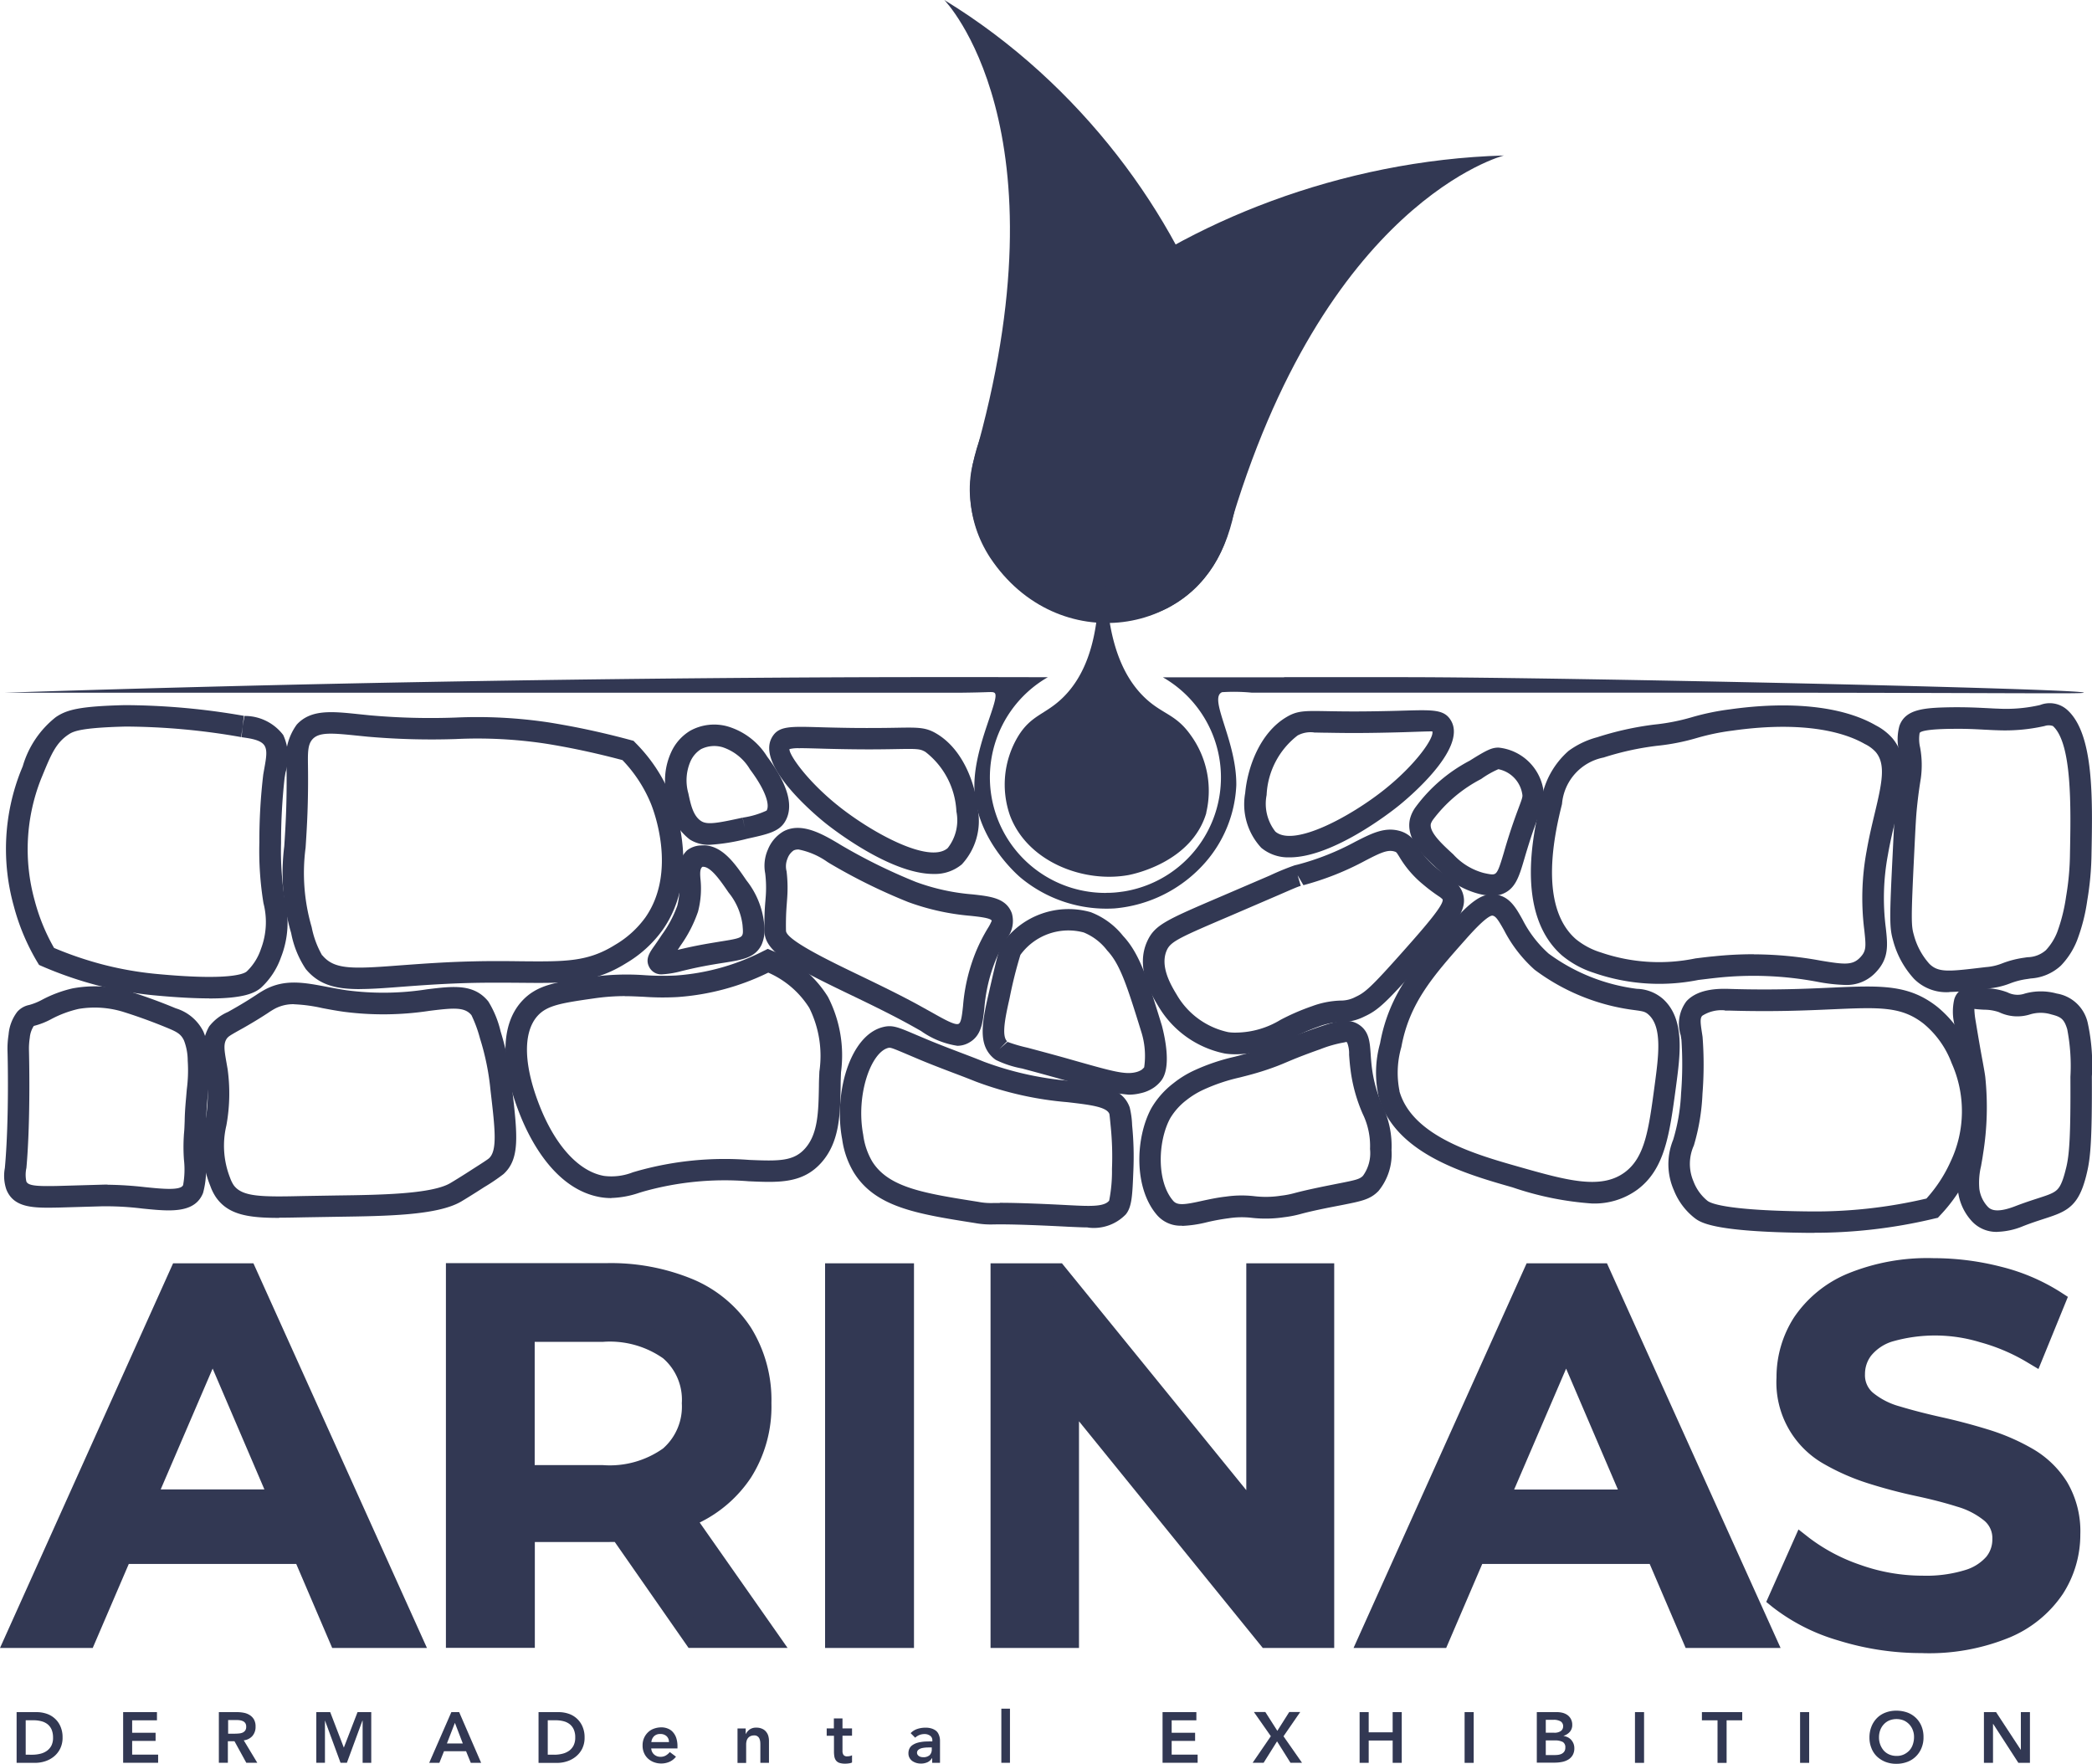 <svg id="arinas_dark" data-name="arinas dark" xmlns="http://www.w3.org/2000/svg" width="148.465" height="125.171" viewBox="0 0 148.465 125.171">
  <g id="Group_42" data-name="Group 42">
    <g id="Group_39" data-name="Group 39" transform="translate(0 48.052)">
      <g id="Group_37" data-name="Group 37" transform="translate(0 41.233)">
        <g id="Group_35" data-name="Group 35">
          <g id="Group_29" data-name="Group 29" transform="translate(0 0.367)">
            <path id="Path_275" data-name="Path 275" d="M1.83,166.044,13.425,140.27h4.711L29.77,166.044H24.723l-9.945-23.235h1.914L6.715,166.044Zm5.337-5.962,1.328-3.758H22.377l1.289,3.758Z" transform="translate(-0.651 -139.516)" fill="#323853"/>
            <path id="Path_276" data-name="Path 276" d="M30.3,166.4H23.576l-2.552-5.962H9.139L6.58,166.4H0l12.284-27.3h5.7L30.3,166.4Zm-5.723-1.527H27.94L17,140.621H13.271L2.359,164.868H5.575l1.908-4.441H5.44L7.3,155.148H9.745l4.518-10.518-1.283-3h4.228l-1.283,3,4.5,10.518h1.843l1.811,5.279h-1.4l1.9,4.441ZM9.79,158.906H20.373l-.954-2.23H10.757l-.96,2.23Zm-2.2,0h.541l.96-2.23H8.385l-.786,2.23Zm13.483-2.23.516,1.205-.412-1.205Zm-9.668-1.527h7.36l-3.674-8.578-3.687,8.578Z" transform="translate(0 -139.1)" fill="#323853"/>
          </g>
          <g id="Group_30" data-name="Group 30" transform="translate(31.646 0.361)">
            <path id="Path_277" data-name="Path 277" d="M50.27,166.044V140.27h10.6a14.339,14.339,0,0,1,5.872,1.089,8.441,8.441,0,0,1,3.777,3.145,8.924,8.924,0,0,1,1.321,4.937,8.239,8.239,0,0,1-5.1,7.992,14.228,14.228,0,0,1-5.872,1.1H52.958l2.1-2.133v9.648H50.27Zm4.789-9.133-2.1-2.32h7.7a7.233,7.233,0,0,0,4.769-1.36,5.277,5.277,0,0,0,0-7.567,7.271,7.271,0,0,0-4.769-1.341h-7.7l2.1-2.359v14.946Zm12.078,9.133-6.516-9.352h5.117l6.555,9.352Z" transform="translate(-49.516 -139.509)" fill="#323853"/>
            <path id="Path_278" data-name="Path 278" d="M73.34,166.392H66.321l-5.24-7.521c-.206,0-.412.006-.619.006H55.41v7.509H49.1v-27.3H60.469a15.178,15.178,0,0,1,6.181,1.154,9.159,9.159,0,0,1,4.106,3.435,9.722,9.722,0,0,1,1.444,5.349,9.424,9.424,0,0,1-1.45,5.279,9.251,9.251,0,0,1-3.641,3.19l6.239,8.9Zm-6.226-1.527h3.293L65.664,158.1a14.406,14.406,0,0,1-2.817.638l4.273,6.129Zm-16.5,0h3.261v-5.988H50.724l2.623-2.675-2.526-2.791h3.055v-8.746H50.84l3.609-4.048H50.621v24.247Zm4.789-7.509h4.615l-1.283-1.843h6.98l.5.709a7.786,7.786,0,0,0,3.248-2.759,7.952,7.952,0,0,0,1.2-4.441,8.3,8.3,0,0,0-1.205-4.524,7.691,7.691,0,0,0-3.442-2.862,13.762,13.762,0,0,0-5.562-1.018H55.4v2.526h4.834a8.044,8.044,0,0,1,5.259,1.521,5.4,5.4,0,0,1,1.876,4.357A5.473,5.473,0,0,1,65.5,153.4a7.95,7.95,0,0,1-5.259,1.547H55.4v2.417Zm6.258-.316.187.264a15.641,15.641,0,0,0,1.908-.264ZM55.4,153.418h4.834a6.541,6.541,0,0,0,4.273-1.179,3.948,3.948,0,0,0,1.334-3.21,3.887,3.887,0,0,0-1.328-3.19,6.588,6.588,0,0,0-4.28-1.167H55.4Z" transform="translate(-49.1 -139.09)" fill="#323853"/>
          </g>
          <g id="Group_31" data-name="Group 31" transform="translate(58.554 0.367)">
            <path id="Path_279" data-name="Path 279" d="M92.03,166.044V140.27h4.789v25.774Z" transform="translate(-91.269 -139.516)" fill="#323853"/>
            <path id="Path_280" data-name="Path 280" d="M97.16,166.4H90.85V139.1h6.31v27.3Zm-4.789-1.527h3.261V140.621H92.371Z" transform="translate(-90.85 -139.1)" fill="#323853"/>
          </g>
          <g id="Group_32" data-name="Group 32" transform="translate(70.297 0.367)">
            <path id="Path_281" data-name="Path 281" d="M110.25,166.044V140.27h3.938l16.164,19.883H128.4V140.27h4.711v25.774h-3.938l-16.126-19.883H115v19.883h-4.75Z" transform="translate(-109.489 -139.516)" fill="#323853"/>
            <path id="Path_282" data-name="Path 282" d="M133.458,166.4h-5.066l-13.045-16.087V166.4H109.07V139.1h5.066l13.084,16.1V139.1h6.239v27.3Zm-4.338-1.527h2.81V140.621h-3.184v16.448l2.791,3.435h-4.318V157.61l-13.812-16.989H110.6v24.247h3.223V148.426l-2.791-3.442h4.318v2.9l13.773,16.983Z" transform="translate(-109.07 -139.1)" fill="#323853"/>
          </g>
          <g id="Group_33" data-name="Group 33" transform="translate(96.058 0.367)">
            <path id="Path_283" data-name="Path 283" d="M150.866,166.044l11.595-25.774h4.711l11.633,25.774H173.76l-9.938-23.235h1.914l-9.977,23.235h-4.9Zm5.337-5.962,1.328-3.758h13.883l1.289,3.758H156.209Z" transform="translate(-149.687 -139.516)" fill="#323853"/>
            <path id="Path_284" data-name="Path 284" d="M179.339,166.4H172.61l-2.552-5.962H158.173l-2.559,5.962H149.04l12.284-27.3h5.7l12.323,27.3Zm-5.723-1.527h3.358l-10.944-24.247H162.3l-10.912,24.247H154.6l1.908-4.441h-2.043l1.863-5.279h2.443l4.518-10.518-1.283-3h4.228l-1.283,3,4.5,10.512H171.3l1.811,5.279h-1.4l1.9,4.441Zm-14.785-5.962h10.576l-.954-2.23H159.79Zm-2.2,0h.541l.96-2.23h-.709l-.786,2.23Zm13.483-2.23.516,1.212-.413-1.212Zm-9.668-1.527H167.8l-3.674-8.578-3.687,8.578Z" transform="translate(-149.04 -139.1)" fill="#323853"/>
          </g>
          <g id="Group_34" data-name="Group 34" transform="translate(125.345)">
            <path id="Path_285" data-name="Path 285" d="M206.094,166.209a19.157,19.157,0,0,1-5.762-.864,13.029,13.029,0,0,1-4.4-2.23l1.656-3.719a13.242,13.242,0,0,0,3.828,2.024,13.846,13.846,0,0,0,4.673.812,9.975,9.975,0,0,0,3.274-.445,3.929,3.929,0,0,0,1.843-1.2,2.71,2.71,0,0,0,.587-1.714,2.367,2.367,0,0,0-.844-1.895,6.33,6.33,0,0,0-2.191-1.141c-.9-.284-1.888-.541-2.984-.773s-2.185-.522-3.274-.864a14.582,14.582,0,0,1-3-1.308,5.883,5.883,0,0,1-3.023-5.5,7.05,7.05,0,0,1,1.121-3.848,7.7,7.7,0,0,1,3.422-2.8,14.168,14.168,0,0,1,5.839-1.051,18.322,18.322,0,0,1,4.6.593,13.2,13.2,0,0,1,3.977,1.7l-1.508,3.719a14.04,14.04,0,0,0-3.571-1.527,13.636,13.636,0,0,0-3.532-.5,9.147,9.147,0,0,0-3.2.477,3.908,3.908,0,0,0-1.824,1.27,2.923,2.923,0,0,0-.574,1.747,2.376,2.376,0,0,0,.831,1.895,5.9,5.9,0,0,0,2.172,1.121q1.344.406,3,.773c1.109.245,2.2.535,3.281.864a14,14,0,0,1,2.984,1.289,6.338,6.338,0,0,1,2.191,2.1,6.111,6.111,0,0,1,.831,3.332,6.986,6.986,0,0,1-1.121,3.809,7.685,7.685,0,0,1-3.442,2.8A14.19,14.19,0,0,1,206.094,166.209Z" transform="translate(-194.995 -138.946)" fill="#323853"/>
            <path id="Path_286" data-name="Path 286" d="M205.579,166.56a19.881,19.881,0,0,1-5.994-.9,13.865,13.865,0,0,1-4.653-2.365l-.451-.367,2.288-5.143.773.606a12.815,12.815,0,0,0,3.616,1.908,13.16,13.16,0,0,0,4.421.767,9.365,9.365,0,0,0,3.023-.4,3.223,3.223,0,0,0,1.5-.947,1.929,1.929,0,0,0,.425-1.244,1.606,1.606,0,0,0-.574-1.315,5.419,5.419,0,0,0-1.927-.993c-.877-.277-1.856-.529-2.913-.754-1.115-.238-2.243-.535-3.345-.883a15.945,15.945,0,0,1-3.158-1.373,6.649,6.649,0,0,1-3.4-6.162,7.838,7.838,0,0,1,1.244-4.26,8.554,8.554,0,0,1,3.751-3.081,14.924,14.924,0,0,1,6.155-1.121,19.3,19.3,0,0,1,4.8.612,14.232,14.232,0,0,1,4.2,1.792l.529.342L213.8,146.4l-.767-.458a13.31,13.31,0,0,0-3.377-1.444,10.964,10.964,0,0,0-6.265-.039,3.138,3.138,0,0,0-1.476,1.005,2.142,2.142,0,0,0-.425,1.3,1.624,1.624,0,0,0,.567,1.321,5.129,5.129,0,0,0,1.895.967c.877.264,1.869.522,2.945.761,1.109.245,2.23.541,3.339.883a15.136,15.136,0,0,1,3.139,1.36,7.022,7.022,0,0,1,2.449,2.352,6.864,6.864,0,0,1,.947,3.738,7.758,7.758,0,0,1-1.244,4.222,8.5,8.5,0,0,1-3.77,3.081,15.036,15.036,0,0,1-6.168,1.115Zm-9.217-4.093a13.261,13.261,0,0,0,3.687,1.74,18.265,18.265,0,0,0,5.53.831,13.6,13.6,0,0,0,5.543-.98,7.029,7.029,0,0,0,3.113-2.514,6.105,6.105,0,0,0,1.005-3.4,5.357,5.357,0,0,0-.709-2.926,5.635,5.635,0,0,0-1.927-1.85,13.422,13.422,0,0,0-2.823-1.218c-1.07-.329-2.153-.612-3.223-.851-1.115-.245-2.14-.509-3.055-.786a6.578,6.578,0,0,1-2.449-1.276,3.131,3.131,0,0,1-1.1-2.475,3.673,3.673,0,0,1,.715-2.2,4.585,4.585,0,0,1,2.166-1.534,12.4,12.4,0,0,1,7.212,0,14.864,14.864,0,0,1,2.991,1.179l.941-2.32a13.029,13.029,0,0,0-3.216-1.27,17.764,17.764,0,0,0-4.415-.567,13.4,13.4,0,0,0-5.517.98,7.025,7.025,0,0,0-3.1,2.514,6.155,6.155,0,0,0-1.005,3.435,5.467,5.467,0,0,0,.715,2.984,5.555,5.555,0,0,0,1.927,1.863,13.774,13.774,0,0,0,2.849,1.237c1.063.335,2.14.619,3.21.844,1.109.238,2.133.5,3.049.793a7.081,7.081,0,0,1,2.456,1.283,3.112,3.112,0,0,1,1.115,2.481,3.448,3.448,0,0,1-.748,2.178,4.653,4.653,0,0,1-2.191,1.444,10.656,10.656,0,0,1-3.532.483,14.7,14.7,0,0,1-4.931-.857,14.983,14.983,0,0,1-3.255-1.579l-1.031,2.314Z" transform="translate(-194.48 -138.53)" fill="#323853"/>
          </g>
        </g>
        <g id="Group_36" data-name="Group 36" transform="translate(1.179 31.974)">
          <path id="Path_287" data-name="Path 287" d="M1.83,188.52H3.254a2.239,2.239,0,0,1,.69.11,1.617,1.617,0,0,1,.587.335,1.573,1.573,0,0,1,.406.561,1.891,1.891,0,0,1,.155.793,1.739,1.739,0,0,1-.174.8,1.683,1.683,0,0,1-.451.561,1.91,1.91,0,0,1-.619.329,2.243,2.243,0,0,1-.67.11H1.83v-3.6Zm1.121,3.023a2.369,2.369,0,0,0,.574-.071,1.334,1.334,0,0,0,.464-.213,1.053,1.053,0,0,0,.316-.374,1.244,1.244,0,0,0,.11-.561,1.456,1.456,0,0,0-.1-.561,1,1,0,0,0-.284-.38,1.179,1.179,0,0,0-.432-.213,2.075,2.075,0,0,0-.541-.071H2.475v2.443Z" transform="translate(-1.83 -188.275)" fill="#323853"/>
          <path id="Path_288" data-name="Path 288" d="M13.56,188.52h2.4v.58H14.2v.883h1.663v.58H14.2v.973h1.843v.58H13.56v-3.6Z" transform="translate(-6 -188.275)" fill="#323853"/>
          <path id="Path_289" data-name="Path 289" d="M24.106,188.52h1.257a2.56,2.56,0,0,1,.5.045,1.209,1.209,0,0,1,.432.168.891.891,0,0,1,.3.316,1,1,0,0,1,.11.5.976.976,0,0,1-.219.657.943.943,0,0,1-.619.316l.96,1.592h-.78l-.838-1.527h-.47v1.527H24.1v-3.6Zm1.147,1.527a1.992,1.992,0,0,0,.277-.013.8.8,0,0,0,.251-.058.467.467,0,0,0,.187-.148.443.443,0,0,0,.071-.277.429.429,0,0,0-.064-.251.415.415,0,0,0-.174-.142.86.86,0,0,0-.238-.064,1.728,1.728,0,0,0-.251-.013h-.554v.973h.5Z" transform="translate(-9.747 -188.275)" fill="#323853"/>
          <path id="Path_290" data-name="Path 290" d="M34.836,188.52h.98l.967,2.52.973-2.52h.973v3.6h-.612v-2.991H38.1L37,192.116h-.451l-1.1-2.991h-.006v2.991H34.83v-3.6Z" transform="translate(-13.561 -188.275)" fill="#323853"/>
          <path id="Path_291" data-name="Path 291" d="M48.826,188.52h.561l1.56,3.6h-.735l-.335-.825H48.311l-.329.825H47.26l1.573-3.6Zm.819,2.224-.561-1.463-.567,1.463Z" transform="translate(-17.98 -188.275)" fill="#323853"/>
          <path id="Path_292" data-name="Path 292" d="M59.306,188.52h1.424a2.238,2.238,0,0,1,.69.11,1.622,1.622,0,0,1,.993.9,1.891,1.891,0,0,1,.155.793,1.738,1.738,0,0,1-.174.8,1.7,1.7,0,0,1-.458.561,1.91,1.91,0,0,1-.619.329,2.243,2.243,0,0,1-.67.11H59.3v-3.6Zm1.128,3.023a2.277,2.277,0,0,0,.567-.071,1.367,1.367,0,0,0,.471-.213,1.053,1.053,0,0,0,.316-.374,1.243,1.243,0,0,0,.116-.561,1.341,1.341,0,0,0-.1-.561,1,1,0,0,0-.284-.38,1.179,1.179,0,0,0-.432-.213,2.088,2.088,0,0,0-.548-.071h-.586v2.443h.483Z" transform="translate(-22.26 -188.275)" fill="#323853"/>
          <path id="Path_293" data-name="Path 293" d="M71.369,191.708a.618.618,0,0,0,.213.425.668.668,0,0,0,.445.155.717.717,0,0,0,.387-.1,1.06,1.06,0,0,0,.271-.238l.438.329a1.2,1.2,0,0,1-.483.374,1.465,1.465,0,0,1-.554.11,1.5,1.5,0,0,1-.522-.09,1.3,1.3,0,0,1-.425-.258,1.152,1.152,0,0,1-.284-.406,1.268,1.268,0,0,1-.1-.528,1.249,1.249,0,0,1,.387-.935,1.143,1.143,0,0,1,.425-.258,1.531,1.531,0,0,1,.522-.09,1.191,1.191,0,0,1,.464.09.907.907,0,0,1,.361.258,1.166,1.166,0,0,1,.232.412,1.877,1.877,0,0,1,.084.567v.168H71.356Zm1.257-.458a.558.558,0,0,0-.168-.425.628.628,0,0,0-.451-.155.6.6,0,0,0-.438.155.689.689,0,0,0-.193.419h1.257Z" transform="translate(-26.33 -188.872)" fill="#323853"/>
          <path id="Path_294" data-name="Path 294" d="M81.21,190.288h.58v.393H81.8a.879.879,0,0,1,.264-.316.77.77,0,0,1,.483-.135.935.935,0,0,1,.419.084.71.71,0,0,1,.277.213.844.844,0,0,1,.155.3,1.352,1.352,0,0,1,.045.361v1.54h-.612v-1.237c0-.071,0-.142-.006-.226a.873.873,0,0,0-.052-.232.374.374,0,0,0-.135-.18.366.366,0,0,0-.251-.071.591.591,0,0,0-.258.052.455.455,0,0,0-.174.135.525.525,0,0,0-.1.2.959.959,0,0,0-.032.232v1.334H81.21v-2.443Z" transform="translate(-30.049 -188.883)" fill="#323853"/>
          <path id="Path_295" data-name="Path 295" d="M91.03,190.441v-.522h.509v-.709h.612v.709h.677v.522h-.677v1.07a.484.484,0,0,0,.071.29.3.3,0,0,0,.271.1.638.638,0,0,0,.18-.019.432.432,0,0,0,.155-.058v.516a.751.751,0,0,1-.238.064,1.766,1.766,0,0,1-.245.019,1.368,1.368,0,0,1-.4-.052.512.512,0,0,1-.245-.161.656.656,0,0,1-.122-.271,2.127,2.127,0,0,1-.032-.374v-1.121h-.509Z" transform="translate(-33.54 -188.52)" fill="#323853"/>
          <path id="Path_296" data-name="Path 296" d="M101.719,192.389h-.013a.753.753,0,0,1-.335.3,1.127,1.127,0,0,1-.451.09,1.156,1.156,0,0,1-.329-.045,1.048,1.048,0,0,1-.284-.135.674.674,0,0,1-.2-.226.645.645,0,0,1-.077-.322.757.757,0,0,1,.071-.335.613.613,0,0,1,.193-.232,1.263,1.263,0,0,1,.277-.148,1.755,1.755,0,0,1,.329-.084,3.077,3.077,0,0,1,.342-.039c.116,0,.226-.006.329-.006h.155v-.064a.384.384,0,0,0-.161-.342.66.66,0,0,0-.406-.116.948.948,0,0,0-.361.071.974.974,0,0,0-.29.187l-.322-.322a1.139,1.139,0,0,1,.477-.3,1.834,1.834,0,0,1,.567-.09,1.416,1.416,0,0,1,.438.058,1.062,1.062,0,0,1,.3.148.637.637,0,0,1,.18.213,1.2,1.2,0,0,1,.09.238,1.011,1.011,0,0,1,.032.238v1.6h-.554V192.4Zm-.032-.754h-.129c-.084,0-.18,0-.284.006a2.038,2.038,0,0,0-.3.045.635.635,0,0,0-.238.116.272.272,0,0,0-.058.348.345.345,0,0,0,.1.1.43.43,0,0,0,.135.058.636.636,0,0,0,.155.019.653.653,0,0,0,.47-.148.566.566,0,0,0,.148-.412v-.135Z" transform="translate(-36.739 -188.883)" fill="#323853"/>
          <path id="Path_297" data-name="Path 297" d="M110.26,188.14h.612v3.841h-.612Z" transform="translate(-40.376 -188.14)" fill="#323853"/>
          <path id="Path_298" data-name="Path 298" d="M128.01,188.52h2.4v.58h-1.753v.883h1.663v.58h-1.663v.973H130.5v.58H128.01v-3.6Z" transform="translate(-46.685 -188.275)" fill="#323853"/>
          <path id="Path_299" data-name="Path 299" d="M139.225,190.231l-1.205-1.721h.812l.851,1.334.844-1.334h.78l-1.186,1.721,1.315,1.882h-.819l-.954-1.521-.954,1.521h-.78l1.289-1.882Z" transform="translate(-50.212 -188.272)" fill="#323853"/>
          <path id="Path_300" data-name="Path 300" d="M149.71,188.52h.645v1.431h1.7V188.52h.645v3.6h-.645v-1.586h-1.7v1.586h-.645Z" transform="translate(-54.4 -188.275)" fill="#323853"/>
          <path id="Path_301" data-name="Path 301" d="M161.27,188.52h.645v3.6h-.645Z" transform="translate(-58.509 -188.275)" fill="#323853"/>
          <path id="Path_302" data-name="Path 302" d="M169.21,188.516h1.411a1.744,1.744,0,0,1,.406.045,1.1,1.1,0,0,1,.354.155.824.824,0,0,1,.251.284.839.839,0,0,1,.1.419.723.723,0,0,1-.174.5.974.974,0,0,1-.458.284h0a1.3,1.3,0,0,1,.316.1.8.8,0,0,1,.245.187.907.907,0,0,1,.161.264.869.869,0,0,1,.058.322.95.95,0,0,1-.116.49.907.907,0,0,1-.309.316,1.376,1.376,0,0,1-.438.168,2.66,2.66,0,0,1-.5.052h-1.3v-3.6Zm.645,1.463h.587a.787.787,0,0,0,.483-.122.409.409,0,0,0,.161-.329.4.4,0,0,0-.168-.348.954.954,0,0,0-.535-.116h-.529Zm0,1.585h.593a1.953,1.953,0,0,0,.264-.013.849.849,0,0,0,.258-.071.52.52,0,0,0,.193-.161.463.463,0,0,0,.077-.284.422.422,0,0,0-.18-.4,1.21,1.21,0,0,0-.587-.11h-.619v1.038Z" transform="translate(-61.332 -188.272)" fill="#323853"/>
          <path id="Path_303" data-name="Path 303" d="M180.03,188.52h.645v3.6h-.645Z" transform="translate(-65.178 -188.275)" fill="#323853"/>
          <path id="Path_304" data-name="Path 304" d="M188.509,189.1H187.4v-.58h2.862v.58h-1.109v3.023h-.645Z" transform="translate(-67.798 -188.275)" fill="#323853"/>
          <path id="Path_305" data-name="Path 305" d="M198.21,188.52h.645v3.6h-.645Z" transform="translate(-71.641 -188.275)" fill="#323853"/>
          <path id="Path_306" data-name="Path 306" d="M205.85,190.274a2.058,2.058,0,0,1,.142-.786,1.79,1.79,0,0,1,.393-.606,1.685,1.685,0,0,1,.606-.387,2.108,2.108,0,0,1,.767-.135,2.319,2.319,0,0,1,.773.129,1.755,1.755,0,0,1,.612.38,1.72,1.72,0,0,1,.4.593,2,2,0,0,1,.142.78,1.915,1.915,0,0,1-.142.767,1.746,1.746,0,0,1-.4.6,1.712,1.712,0,0,1-.612.387,2.167,2.167,0,0,1-.773.135,2.107,2.107,0,0,1-.767-.135,1.893,1.893,0,0,1-.606-.38,1.646,1.646,0,0,1-.393-.593,1.959,1.959,0,0,1-.142-.767Zm.677-.039a1.435,1.435,0,0,0,.09.535,1.4,1.4,0,0,0,.251.425,1.144,1.144,0,0,0,.393.277,1.3,1.3,0,0,0,.509.1,1.179,1.179,0,0,0,.509-.1,1.315,1.315,0,0,0,.393-.277,1.165,1.165,0,0,0,.251-.425,1.606,1.606,0,0,0,.09-.535,1.291,1.291,0,0,0-.09-.5,1.2,1.2,0,0,0-.251-.406,1.238,1.238,0,0,0-.393-.277,1.389,1.389,0,0,0-1.018,0,1.12,1.12,0,0,0-.393.277,1.2,1.2,0,0,0-.251.406A1.421,1.421,0,0,0,206.527,190.236Z" transform="translate(-74.357 -188.218)" fill="#323853"/>
          <path id="Path_307" data-name="Path 307" d="M218.466,188.52h.851l1.753,2.675h.006V188.52h.645v3.6H220.9l-1.785-2.759H219.1v2.759h-.645v-3.6Z" transform="translate(-78.839 -188.275)" fill="#323853"/>
        </g>
      </g>
      <path id="Path_308" data-name="Path 308" d="M91.3,74.571H82.686A8.192,8.192,0,0,1,80.05,89.743c-.1.019-.193.032-.3.045a7.2,7.2,0,0,1-.922.077h-.09c-.045,0-.1.006-.142.006a8.2,8.2,0,0,1-4.08-15.307q-6.651-.019-13.335,0-30.85.116-60.745,1.1H68.223c2.024-.019,2.288-.077,2.443-.026a.252.252,0,0,1,.058.026c.5.284-1.405,3.641-1.418,6.561-.013,3.687,2.991,6.316,3.281,6.561a9.534,9.534,0,0,0,6.664,2.185,9.668,9.668,0,0,0,6.458-3.281,8.918,8.918,0,0,0,2.185-5.465c.032-3.068-1.9-6.013-1.083-6.561a.423.423,0,0,1,.077-.039A13.07,13.07,0,0,1,89,75.66h31.716c22.274,0,27.321.1,27.321,0,0-.277-36.467-1.089-48.087-1.1H91.284Z" transform="translate(-0.156 -74.555)" fill="#323853"/>
      <g id="Group_38" data-name="Group 38" transform="translate(0.301 1.865)">
        <path id="Path_309" data-name="Path 309" d="M36.594,98.07c-1.714,0-2.887-.3-3.822-1.424h0a6.938,6.938,0,0,1-1.038-2.552,15.125,15.125,0,0,1-.49-6.155c.09-1.379.2-3.094.161-5.659a4.029,4.029,0,0,1,.728-2.984c1-1.089,2.481-.935,4.357-.741l.819.084a48.552,48.552,0,0,0,6.071.161,34.178,34.178,0,0,1,6.626.342c.889.142,1.792.316,1.792.316,1.353.264,2.713.58,4.041.941l.193.052.142.148a11.48,11.48,0,0,1,2.481,3.712c.374.922,2.114,5.7-.535,9.526a8.486,8.486,0,0,1-2.6,2.385c-2.314,1.45-4.234,1.431-7.451,1.4-.973-.006-2.082-.019-3.364.006-2.056.045-3.764.174-5.137.277-1.154.09-2.133.161-2.984.161Zm-2.649-2.4c.851,1.018,2.082.98,5.517.715,1.392-.1,3.126-.238,5.214-.284,1.308-.032,2.423-.019,3.416-.006,3.113.026,4.692.045,6.632-1.167a7.021,7.021,0,0,0,2.159-1.959c2.249-3.242.574-7.592.374-8.076a9.865,9.865,0,0,0-2.011-3.074c-1.231-.329-2.481-.619-3.732-.864,0,0-.883-.174-1.747-.309a32.351,32.351,0,0,0-6.355-.322,51.942,51.942,0,0,1-6.245-.168l-.838-.084c-1.7-.174-2.61-.245-3.074.258-.335.367-.342.909-.329,1.83.039,2.72-.077,4.473-.168,5.878a13.7,13.7,0,0,0,.432,5.633,6.567,6.567,0,0,0,.741,2h0Z" transform="translate(-11.372 -77.793)" fill="#323853"/>
        <path id="Path_310" data-name="Path 310" d="M15.075,98.447c-1.005,0-2.282-.064-3.925-.219a25.829,25.829,0,0,1-3.867-.67,27.3,27.3,0,0,1-4.048-1.386l-.226-.1-.129-.213A15.43,15.43,0,0,1,1.218,91.9a15.069,15.069,0,0,1,.5-9.6l.135-.329A6.879,6.879,0,0,1,4.2,78.487c.773-.522,1.663-.773,4.9-.851a49.722,49.722,0,0,1,8.45.761h0l-.1.754.142-.748a3.426,3.426,0,0,1,2.746,1.353,3.7,3.7,0,0,1,.161,2.662l-.064.387a41.344,41.344,0,0,0-.251,4.615,21.8,21.8,0,0,0,.271,4.054,6.729,6.729,0,0,1-.277,4.06,5.337,5.337,0,0,1-1.418,2.159c-.458.393-1.289.761-3.674.761ZM4.067,94.864a25.3,25.3,0,0,0,3.59,1.212,24.383,24.383,0,0,0,3.635.632c5.24.5,6.271-.006,6.458-.174a3.889,3.889,0,0,0,1.005-1.592,5.355,5.355,0,0,0,.18-3.255,23.04,23.04,0,0,1-.29-4.318,39.976,39.976,0,0,1,.277-4.821l.071-.4c.148-.812.219-1.289.026-1.624-.245-.419-.986-.522-1.637-.612l.071-.761-.1.754h0a47.965,47.965,0,0,0-8.2-.748c-3.339.084-3.751.361-4.086.587-.87.593-1.212,1.424-1.785,2.81l-.135.329A13.591,13.591,0,0,0,2.7,91.506a13.887,13.887,0,0,0,1.373,3.358Z" transform="translate(-0.539 -77.512)" fill="#323853"/>
        <path id="Path_311" data-name="Path 311" d="M190.843,97.509a12.277,12.277,0,0,1-1.959-.226,24.467,24.467,0,0,0-7.161-.277c-.425.045-.844.1-1.263.148a14.149,14.149,0,0,1-7.438-.509,6.766,6.766,0,0,1-2.243-1.225c-3.461-3.029-1.953-9.107-1.463-11.1a5.924,5.924,0,0,1,1.927-3.422,6.046,6.046,0,0,1,2.03-.967,21.9,21.9,0,0,1,4.06-.9,14.71,14.71,0,0,0,2.617-.509,17.457,17.457,0,0,1,2.713-.567c4.363-.619,8.05-.213,10.383,1.134a4.023,4.023,0,0,1,1.186.922c1.237,1.489.767,3.435.226,5.691-.187.786-.393,1.644-.554,2.572a16.674,16.674,0,0,0-.148,5.195c.129,1.186.232,2.127-.67,3.1h0A2.816,2.816,0,0,1,190.843,97.509ZM184.4,95.337a26.59,26.59,0,0,1,4.724.445c1.714.284,2.288.348,2.836-.251.413-.445.393-.761.271-1.895a18.312,18.312,0,0,1,.161-5.627c.168-.967.38-1.856.574-2.668.529-2.2.793-3.5.077-4.357a2.51,2.51,0,0,0-.78-.574c-1.179-.683-3.97-1.714-9.41-.947a16.29,16.29,0,0,0-2.514.522,15.579,15.579,0,0,1-2.829.554,20.175,20.175,0,0,0-3.783.831,3.669,3.669,0,0,0-2.952,3.3c-.438,1.772-1.772,7.18.986,9.59a5.257,5.257,0,0,0,1.785.947,12.744,12.744,0,0,0,6.7.419c.432-.052.864-.11,1.3-.148a27.184,27.184,0,0,1,2.836-.148Z" transform="translate(-60.224 -77.528)" fill="#323853"/>
        <path id="Path_312" data-name="Path 312" d="M212.336,97.939A3.231,3.231,0,0,1,209.829,97a6.482,6.482,0,0,1-1.489-2.72c-.258-.915-.264-1.5-.026-6.226.11-2.294.142-2.713.2-3.319.045-.477.084-.806.122-1.076.077-.554.142-.967.168-1.1a5.608,5.608,0,0,0-.052-1.753,3.631,3.631,0,0,1,.039-1.766c.425-1.179,1.721-1.283,3.654-1.315h0c1.115-.013,1.843.026,2.5.058.284.013.561.032.844.039a10.73,10.73,0,0,0,2.984-.258,1.863,1.863,0,0,1,1.934.354c1.882,1.7,1.792,6.226,1.714,10.228a21.086,21.086,0,0,1-.3,3.281,13.1,13.1,0,0,1-.728,2.849,5.484,5.484,0,0,1-1.147,1.785,3.456,3.456,0,0,1-2.133.909l-.245.039a5.3,5.3,0,0,0-1.25.322,5.427,5.427,0,0,1-1.521.348l-.645.077a18.225,18.225,0,0,1-2.108.174Zm.129-18.684c-1.863.026-2.2.2-2.243.3a2.647,2.647,0,0,0,.039,1.038,6.916,6.916,0,0,1,.045,2.191c-.026.155-.09.554-.161,1.083-.032.258-.071.567-.116,1.018-.058.593-.084,1.012-.193,3.255-.226,4.6-.213,5.085-.026,5.73a4.972,4.972,0,0,0,1.1,2.056c.606.612,1.334.554,3.358.316l.651-.077a3.829,3.829,0,0,0,1.16-.264,6.93,6.93,0,0,1,1.54-.4l.258-.039a2.011,2.011,0,0,0,1.308-.5,4.055,4.055,0,0,0,.806-1.289,12.326,12.326,0,0,0,.625-2.507,19.259,19.259,0,0,0,.277-3.049c.064-3.306.155-7.837-1.212-9.062a.913.913,0,0,0-.587,0,12.748,12.748,0,0,1-3.358.3c-.3-.006-.587-.026-.883-.039-.625-.032-1.321-.077-2.391-.058h0Z" transform="translate(-74.292 -77.449)" fill="#323853"/>
        <path id="Path_313" data-name="Path 313" d="M63.167,122.165a4.693,4.693,0,0,1-.773-.064c-3.094-.535-4.86-3.79-5.639-5.685-1.482-3.622-1.463-6.535.052-8.211,1.07-1.179,2.436-1.373,4.924-1.727a18.024,18.024,0,0,1,3.835-.129,18.942,18.942,0,0,0,2.2.019,16.031,16.031,0,0,0,6.194-1.734l.309-.155.322.135a8.1,8.1,0,0,1,3.951,3.268,9.077,9.077,0,0,1,.928,5.349c-.013.316-.026.638-.026.96-.032,2.05-.071,3.983-1.353,5.44-1.328,1.508-3.029,1.437-5.175,1.341a21.285,21.285,0,0,0-7.515.741l-.251.077a6.663,6.663,0,0,1-1.972.367Zm.967-14.334a15.27,15.27,0,0,0-2.185.161c-2.352.335-3.339.5-4.009,1.237-1.083,1.2-1,3.6.226,6.6,1.121,2.726,2.752,4.46,4.486,4.763a4.156,4.156,0,0,0,2.05-.258l.264-.077a22.9,22.9,0,0,1,8-.8c2.108.09,3.152.1,3.964-.825.915-1.038.941-2.623.973-4.454,0-.335.019-.664.032-.993a7.656,7.656,0,0,0-.715-4.512,6.519,6.519,0,0,0-2.913-2.507,17.376,17.376,0,0,1-6.458,1.734,18.8,18.8,0,0,1-2.359-.019c-.451-.019-.889-.045-1.36-.045Z" transform="translate(-20.086 -87.058)" fill="#323853"/>
        <path id="Path_314" data-name="Path 314" d="M72.358,102.231a.951.951,0,0,1-.947-.535h0c-.284-.561.045-1.025.4-1.521.135-.193.309-.445.516-.761a8.172,8.172,0,0,0,1.089-2.056,5.128,5.128,0,0,0,.116-1.843A2.189,2.189,0,0,1,74.1,93.44a1.691,1.691,0,0,1,.98-.354c1.476-.135,2.449,1.321,3.242,2.481a5.93,5.93,0,0,1,1.25,3.036,2.732,2.732,0,0,1-.174,1.521c-.458.935-1.347,1.076-2.688,1.289-.412.064-.9.142-1.469.251-.606.116-1.109.238-1.515.335a6.658,6.658,0,0,1-1.36.232ZM75.246,94.6h-.039c-.206.116-.174.529-.155.806a6.475,6.475,0,0,1-.168,2.378,9.4,9.4,0,0,1-1.27,2.449c-.058.1-.116.18-.174.264.412-.1.909-.213,1.508-.329s1.1-.193,1.521-.264c1.07-.168,1.457-.245,1.553-.451.064-.129.058-.284.019-.735a4.521,4.521,0,0,0-.986-2.288c-.561-.819-1.25-1.83-1.811-1.83Z" transform="translate(-25.648 -83.004)" fill="#323853"/>
        <path id="Path_315" data-name="Path 315" d="M27.737,124.889c-2.185,0-3.609-.219-4.479-1.463h0a3.56,3.56,0,0,1-.4-.8,7.564,7.564,0,0,1-.367-4.518,11.288,11.288,0,0,0,.09-3.551l-.09-.535a3.423,3.423,0,0,1,.284-2.72,3.38,3.38,0,0,1,1.328-1.025l.342-.193c.864-.49,1.334-.8,1.669-1.018a7.171,7.171,0,0,1,.67-.406c1.405-.728,2.759-.47,4.318-.174.445.084.922.174,1.431.251a19.97,19.97,0,0,0,5.71-.071c1.856-.226,3.319-.406,4.344.864a7.139,7.139,0,0,1,.87,2.12,20.546,20.546,0,0,1,.812,4.015c.387,3.351.58,5.034-.606,6.116a13.968,13.968,0,0,1-1.373.928h0s-.915.593-1.618,1.012c-1.676.993-5.3,1.038-8.8,1.089l-2.34.039c-.645.013-1.237.026-1.779.026Zm1.057-15.165a2.8,2.8,0,0,0-1.321.3,5.521,5.521,0,0,0-.535.329c-.348.226-.844.548-1.747,1.063l-.348.193c-.593.335-.715.412-.819.561-.238.348-.18.786-.039,1.592l.1.574a12.613,12.613,0,0,1-.09,4,6.2,6.2,0,0,0,.264,3.706,2.468,2.468,0,0,0,.245.509h0c.6.851,1.966.857,4.982.786l2.352-.039c3-.039,6.722-.09,8.05-.877.683-.406,1.56-.973,1.566-.98.7-.445,1.057-.677,1.179-.78.606-.554.432-2.069.11-4.808a17.88,17.88,0,0,0-.748-3.7,9.209,9.209,0,0,0-.606-1.65c-.477-.587-1.257-.522-2.971-.309a21.759,21.759,0,0,1-6.116.064c-.535-.077-1.031-.168-1.5-.258a11.209,11.209,0,0,0-2.011-.271Z" transform="translate(-8.232 -88.376)" fill="#323853"/>
        <path id="Path_316" data-name="Path 316" d="M12.135,124.5c-.58,0-1.212-.064-1.856-.129a21.359,21.359,0,0,0-2.855-.161l-3.107.09c-1.708.032-3.177.064-3.706-1.3a3.027,3.027,0,0,1-.1-1.508c.322-3.551.193-8.282.187-8.327a6.459,6.459,0,0,1,.077-1.141,3.074,3.074,0,0,1,.612-1.611,1.52,1.52,0,0,1,.851-.49,4.315,4.315,0,0,0,.922-.374,8.827,8.827,0,0,1,2.14-.8,8.562,8.562,0,0,1,4.073.219c1.134.354,2.217.754,3.268,1.192a3.229,3.229,0,0,1,1.959,1.65,5.225,5.225,0,0,1,.4,1.946,11.726,11.726,0,0,1-.064,2.288l-.052.606c-.071.838-.084,1.237-.09,1.579l-.019.509c-.013.3-.039.522-.045.587a11.874,11.874,0,0,0,.013,1.508,6.3,6.3,0,0,1-.168,2.436c-.393.98-1.315,1.231-2.449,1.231ZM7.8,122.68a25.817,25.817,0,0,1,2.636.168c1.2.122,2.565.264,2.726-.148a6.193,6.193,0,0,0,.058-1.8,12.705,12.705,0,0,1-.006-1.714c0-.071.026-.271.039-.541l.019-.47c.006-.361.019-.78.1-1.663l.052-.612a10.319,10.319,0,0,0,.064-2.024,4.016,4.016,0,0,0-.264-1.431h0c-.213-.458-.5-.612-1.167-.889-1.012-.419-2.05-.8-3.094-1.128a6.877,6.877,0,0,0-3.216-.226,7.83,7.83,0,0,0-1.914.709,5.355,5.355,0,0,1-1.27.5,1.854,1.854,0,0,0-.284.844,5.017,5.017,0,0,0-.058.857c0,.058.135,4.821-.18,8.372a2.274,2.274,0,0,0-.006.96c.122.316.767.354,2.249.322l2.933-.084c.2-.006.393-.013.587-.013Z" transform="translate(-0.467 -88.52)" fill="#323853"/>
        <path id="Path_317" data-name="Path 317" d="M194.069,126.107h-.3c-6.909-.058-7.8-.741-8.224-1.07a4.7,4.7,0,0,1-1.45-1.953,4.584,4.584,0,0,1-.052-3.583,13.4,13.4,0,0,0,.561-3.287,26.2,26.2,0,0,0,.026-3.809l-.052-.322a2.664,2.664,0,0,1,.406-2.41c.864-.947,2.443-.9,3.126-.877h0c3,.09,5.279-.006,7.115-.09,3.558-.161,5.511-.245,7.547,1.347a8.072,8.072,0,0,1,2.43,3.364,9.94,9.94,0,0,1-.071,8.25,11.4,11.4,0,0,1-2.146,3.2l-.155.168-.226.052a36.422,36.422,0,0,1-4.544.793,35.7,35.7,0,0,1-3.983.219Zm-6.355-15.791a2.52,2.52,0,0,0-1.611.387c-.155.174-.129.471-.026,1.147l.052.342a26.035,26.035,0,0,1-.006,4.048,15.034,15.034,0,0,1-.612,3.667,3.155,3.155,0,0,0-.026,2.546,3.256,3.256,0,0,0,.993,1.379c.271.213,1.534.7,7.309.754a34.582,34.582,0,0,0,8.23-.915,10.011,10.011,0,0,0,1.708-2.61,8.344,8.344,0,0,0,.084-6.993,6.66,6.66,0,0,0-1.985-2.8c-1.585-1.25-3.139-1.173-6.535-1.025-1.856.084-4.17.18-7.231.09h-.342Z" transform="translate(-65.603 -88.531)" fill="#323853"/>
        <path id="Path_318" data-name="Path 318" d="M218.189,126.048a2.36,2.36,0,0,1-1.83-.78,3.81,3.81,0,0,1-.954-2.056,6.372,6.372,0,0,1,.129-2.095c.039-.245.09-.509.135-.806a18.65,18.65,0,0,0,.148-5.072c-.039-.309-.084-.554-.168-.993-.1-.548-.251-1.373-.516-2.958a3.892,3.892,0,0,1,0-1.747,1.235,1.235,0,0,1,1.515-.851,5.088,5.088,0,0,0,.7.071,4.471,4.471,0,0,1,1.56.29,1.569,1.569,0,0,0,1.237.084,4.233,4.233,0,0,1,2.262,0,2.7,2.7,0,0,1,2.2,2.095,13.98,13.98,0,0,1,.29,3.8c.019,4.492-.1,5.775-.348,6.812a8.689,8.689,0,0,1-.284.993h0c-.561,1.573-1.437,1.856-2.765,2.288-.413.135-.9.29-1.489.522a5.143,5.143,0,0,1-1.824.4Zm-1.631-15.823a5.651,5.651,0,0,0,.084.812c.258,1.566.406,2.391.509,2.933.084.47.135.735.18,1.07a20.754,20.754,0,0,1-.155,5.478c-.045.329-.1.606-.142.857a5.04,5.04,0,0,0-.122,1.624,2.309,2.309,0,0,0,.567,1.231c.155.168.509.567,1.985-.006.619-.238,1.134-.406,1.573-.548,1.237-.4,1.489-.483,1.8-1.347h0c.11-.316.174-.587.238-.838.219-.9.322-2.146.3-6.452a13.7,13.7,0,0,0-.226-3.371c-.226-.754-.47-.883-1.128-1.051a2.574,2.574,0,0,0-1.515,0,2.994,2.994,0,0,1-2.2-.161,3.227,3.227,0,0,0-1.051-.174c-.232-.013-.47-.026-.709-.058Z" transform="translate(-76.743 -88.543)" fill="#323853"/>
        <path id="Path_319" data-name="Path 319" d="M166.872,120.415a22.15,22.15,0,0,1-5.672-1.147c-3.319-.947-8.34-2.378-9.494-6.406h0a7.754,7.754,0,0,1,.09-3.809c.645-3.551,2.539-5.685,4.93-8.392,1.54-1.74,2.32-2.262,3.184-2.185,1.057.1,1.515.922,2,1.792a8.254,8.254,0,0,0,1.85,2.41,13.421,13.421,0,0,0,6.265,2.5,2.922,2.922,0,0,1,1.856.722c1.56,1.424,1.231,3.874.915,6.239-.458,3.4-.786,5.846-2.752,7.3a5.159,5.159,0,0,1-3.184.973Zm-13.7-7.973c.915,3.216,5.446,4.505,8.443,5.356,3.384.96,5.833,1.656,7.534.412,1.45-1.063,1.714-3.023,2.146-6.265.264-1.985.541-4.035-.432-4.924-.245-.226-.4-.251-1.018-.335a14.924,14.924,0,0,1-7.077-2.862,9.732,9.732,0,0,1-2.178-2.817c-.4-.709-.587-1-.825-1.025-.1,0-.483.09-1.888,1.682-2.327,2.623-4,4.518-4.57,7.65a6.557,6.557,0,0,0-.129,3.119h0Z" transform="translate(-54.158 -84.921)" fill="#323853"/>
        <path id="Path_320" data-name="Path 320" d="M128.487,126.942a2.205,2.205,0,0,1-1.785-.761c-1.644-1.908-1.54-5.446-.406-7.56a6.084,6.084,0,0,1,1.573-1.785,7.181,7.181,0,0,1,1.527-.935,14.446,14.446,0,0,1,2.817-.947c.548-.142,1.134-.29,1.85-.529.541-.18.877-.322,1.283-.5.529-.219,1.167-.49,2.462-.947,1.547-.541,2.456-.825,3.248-.29.7.471.754,1.2.812,2.037.019.277.039.593.084.967a9.658,9.658,0,0,0,.761,2.752,6.6,6.6,0,0,1,.638,3.145,4.119,4.119,0,0,1-.928,2.894c-.587.6-1.179.715-2.617,1l-.735.142c-1.3.258-1.85.4-2.217.5a8.116,8.116,0,0,1-1.147.219,8.778,8.778,0,0,1-2.23.045,6.205,6.205,0,0,0-1.689.026,15.164,15.164,0,0,0-1.547.284,8.539,8.539,0,0,1-1.753.258Zm11.582-13.019a8.665,8.665,0,0,0-1.76.49c-1.257.445-1.869.7-2.378.915-.438.187-.8.335-1.392.535-.761.258-1.373.412-1.959.561a12.906,12.906,0,0,0-2.539.851,5.9,5.9,0,0,0-1.225.741,4.582,4.582,0,0,0-1.179,1.315c-.877,1.631-.967,4.479.219,5.846.3.348.825.277,2.062,0,.516-.11,1.076-.232,1.689-.3h0a7.866,7.866,0,0,1,2.024-.026,6.981,6.981,0,0,0,1.888-.039,6.185,6.185,0,0,0,.96-.187c.38-.1.954-.245,2.294-.516l.741-.148c1.321-.258,1.579-.322,1.811-.561a2.741,2.741,0,0,0,.5-1.9,5.194,5.194,0,0,0-.522-2.5,11.3,11.3,0,0,1-.864-3.139c-.052-.4-.077-.748-.1-1.051a2.142,2.142,0,0,0-.142-.877.227.227,0,0,0-.129-.026Z" transform="translate(-44.898 -89.876)" fill="#323853"/>
        <path id="Path_321" data-name="Path 321" d="M110.094,127.272c-.425,0-.877-.026-1.36-.045-3.564-.187-4.711-.174-5.324-.168a6.215,6.215,0,0,1-1.36-.1h0c-4.086-.645-7.038-1.109-8.578-3.577a6.21,6.21,0,0,1-.831-2.372c-.612-3.223.535-7.386,2.913-7.96.657-.161,1.063.013,2.275.529l.87.367c.786.329,1.585.632,2.378.935.541.206,1.089.412,1.624.632a22.825,22.825,0,0,0,6.11,1.36c2.075.245,3.712.432,4.234,1.876a6.19,6.19,0,0,1,.174,1.283,22.483,22.483,0,0,1,.09,3.158c-.071,1.792-.1,2.61-.535,3.152a3.154,3.154,0,0,1-2.688.941Zm-6.271-1.747c.728,0,2.043.019,4.879.168,1.508.077,2.526.129,2.887-.322a10.8,10.8,0,0,0,.2-2.256,21.389,21.389,0,0,0-.084-2.945c-.052-.528-.077-.819-.1-.947-.187-.516-1.411-.657-2.965-.838a24.13,24.13,0,0,1-6.5-1.457q-.8-.319-1.6-.619c-.812-.309-1.624-.619-2.423-.954l-.883-.374c-1.018-.432-1.173-.49-1.315-.451-1.231.3-2.32,3.339-1.785,6.168a5.006,5.006,0,0,0,.632,1.882c1.167,1.876,3.693,2.269,7.521,2.875h0a4.8,4.8,0,0,0,1.115.084h.432Z" transform="translate(-33.175 -90.083)" fill="#323853"/>
        <path id="Path_322" data-name="Path 322" d="M161.082,92.838a4.456,4.456,0,0,1-.922-.129,6,6,0,0,1-2.881-1.689c-1.057-.967-2.372-2.166-2.056-3.629a2.451,2.451,0,0,1,.374-.812,11.23,11.23,0,0,1,3.867-3.332c1.218-.767,1.573-.928,2.037-.928h.019a3.591,3.591,0,0,1,3.165,2.945h0a2.937,2.937,0,0,1-.309,1.837c-.135.367-.322.857-.561,1.579-.187.574-.335,1.063-.458,1.482-.393,1.341-.651,2.224-1.65,2.572a1.9,1.9,0,0,1-.632.1Zm.425-8.991a6.6,6.6,0,0,0-1.231.7,10.026,10.026,0,0,0-3.4,2.868,1.131,1.131,0,0,0-.168.309c-.129.6.825,1.469,1.592,2.172a4.487,4.487,0,0,0,2.166,1.321c.451.1.612.122.748.077.226-.077.361-.464.683-1.553.122-.432.277-.941.471-1.534.245-.741.438-1.257.58-1.637.277-.741.284-.78.238-1.005a2.14,2.14,0,0,0-1.682-1.714Z" transform="translate(-55.464 -79.18)" fill="#323853"/>
        <path id="Path_323" data-name="Path 323" d="M132.474,107.288a4.613,4.613,0,0,1-.819-.052,7.113,7.113,0,0,1-4.718-3.364c-.5-.825-1.656-2.752-.767-4.64.535-1.134,1.347-1.482,5.246-3.152l3.422-1.469a18.706,18.706,0,0,1,1.772-.728l.238-.058a18.442,18.442,0,0,0,4.08-1.624c1.2-.612,2.14-1.089,3.248-.728a1.984,1.984,0,0,1,1.154,1.025,5.98,5.98,0,0,0,1.379,1.6,10.585,10.585,0,0,0,.954.728,1.856,1.856,0,0,1,.877,1.012c.387,1.173-.387,2.12-3.139,5.208-2.3,2.591-2.875,3.126-3.835,3.564a3.668,3.668,0,0,1-1.65.4,4.762,4.762,0,0,0-1.6.316,15.2,15.2,0,0,0-2.05.9,7.563,7.563,0,0,1-3.732,1.063h-.071Zm4.357-12.678.219.728c-.226.064-.516.193-1.6.664l-3.429,1.476c-3.513,1.5-4.183,1.8-4.466,2.4-.541,1.154.3,2.539.7,3.2a5.566,5.566,0,0,0,3.648,2.642h0a3.291,3.291,0,0,0,.587.032,6.175,6.175,0,0,0,3.113-.9,15.9,15.9,0,0,1,2.243-.973,6.356,6.356,0,0,1,2.03-.4,2.205,2.205,0,0,0,1.07-.264c.67-.309,1.083-.664,3.339-3.2,1.618-1.818,2.945-3.358,2.829-3.719a1.529,1.529,0,0,0-.284-.226,11.967,11.967,0,0,1-1.1-.831,7.4,7.4,0,0,1-1.689-1.966c-.2-.322-.206-.329-.329-.367-.49-.161-1.018.09-2.075.638a20.226,20.226,0,0,1-4.4,1.747l-.4-.683Z" transform="translate(-45.037 -82.389)" fill="#323853"/>
        <path id="Path_324" data-name="Path 324" d="M96.351,90.472c-3.055,0-7.148-3.19-7.708-3.641h0c-.5-.406-4.9-4.009-3.758-6.039.458-.819,1.244-.793,3.326-.735.632.019,1.424.039,2.4.052,1.405.013,2.391,0,3.113-.013,1.54-.026,2.075-.039,2.836.412,1.921,1.134,2.784,3.616,2.945,5.4a4.537,4.537,0,0,1-1.141,3.886,2.973,2.973,0,0,1-2.011.677Zm-9.474-8.92a2.572,2.572,0,0,0-.741.058c-.052.367,1.225,2.243,3.461,4.028h0c2.352,1.882,6.445,4.144,7.766,3a3.191,3.191,0,0,0,.619-2.6,5.677,5.677,0,0,0-2.2-4.228c-.374-.219-.574-.226-2.03-.2-.735.013-1.734.032-3.158.013-.993-.013-1.792-.032-2.43-.052-.477-.013-.928-.026-1.283-.026Z" transform="translate(-30.409 -78.367)" fill="#323853"/>
        <path id="Path_325" data-name="Path 325" d="M97.86,106.627a6,6,0,0,1-2.578-1.051c-.3-.168-.625-.354-.993-.554-1.341-.728-2.713-1.392-4.041-2.03-3.951-1.9-6.013-2.965-6.071-4.441,0-.064-.013-.529,0-1.1.013-.5.039-.819.064-1.109l.026-.335a8.512,8.512,0,0,0-.039-1.611,2.851,2.851,0,0,1,.193-1.7,2.624,2.624,0,0,1,1.109-1.289c1.276-.677,2.784.213,3.88.857l.161.1a39.9,39.9,0,0,0,5.349,2.636h0a15.082,15.082,0,0,0,4.028.883c1.283.142,2.391.264,2.784,1.347a2,2,0,0,1-.387,1.818,11.239,11.239,0,0,0-.735,1.431,11.547,11.547,0,0,0-.831,3.493c-.116,1.044-.219,1.946-1.083,2.43a1.689,1.689,0,0,1-.838.226ZM86.555,92.7a.682.682,0,0,0-.309.064,1.176,1.176,0,0,0-.438.58,1.416,1.416,0,0,0-.064.9,9.963,9.963,0,0,1,.045,1.876l-.026.361c-.019.264-.045.567-.058,1.025-.013.509-.006.915,0,.986.09.67,3.171,2.153,5.208,3.132,1.347.651,2.739,1.321,4.106,2.062l1.012.561c.947.535,1.689.947,1.927.819.174-.1.232-.548.309-1.27a12.893,12.893,0,0,1,.941-3.912,12.222,12.222,0,0,1,.825-1.611,3.155,3.155,0,0,0,.271-.522c-.071-.187-.844-.277-1.521-.348a16.993,16.993,0,0,1-4.4-.973h0A40.478,40.478,0,0,1,88.8,93.679l-.161-.1a5.325,5.325,0,0,0-2.082-.889Z" transform="translate(-30.223 -82.328)" fill="#323853"/>
        <path id="Path_326" data-name="Path 326" d="M76.387,88.322a2.516,2.516,0,0,1-1.4-.374A4.18,4.18,0,0,1,73.39,85a4.812,4.812,0,0,1,.284-3.274,3.426,3.426,0,0,1,1.341-1.5,3.526,3.526,0,0,1,2.642-.309,4.951,4.951,0,0,1,2.817,2.146c1.515,2.024,1.927,3.59,1.237,4.666-.432.677-1.27.857-2.649,1.16l-.161-.748.161.748a13.841,13.841,0,0,1-2.662.432Zm2.34-1.921.168.741-.161-.748a6.057,6.057,0,0,0,1.7-.5c.213-.335.039-1.3-1.179-2.926A3.552,3.552,0,0,0,77.3,81.393a2.1,2.1,0,0,0-1.521.142,1.961,1.961,0,0,0-.748.87,3.38,3.38,0,0,0-.148,2.269c.161.761.335,1.611.922,1.972.438.277,1.212.122,2.926-.251Z" transform="translate(-26.332 -78.286)" fill="#323853"/>
        <path id="Path_327" data-name="Path 327" d="M140.244,88.642a2.984,2.984,0,0,1-2.011-.677,4.53,4.53,0,0,1-1.141-3.886c.161-1.785,1.025-4.273,2.945-5.4.761-.451,1.283-.438,2.836-.412.722.013,1.708.032,3.113.013.98-.013,1.766-.032,2.4-.052,2.082-.058,2.862-.084,3.326.735,1.147,2.03-3.248,5.633-3.757,6.039h0c-.561.451-4.653,3.641-7.708,3.641Zm1.747-8.862a1.937,1.937,0,0,0-1.179.213,5.656,5.656,0,0,0-2.2,4.228,3.2,3.2,0,0,0,.619,2.591c1.315,1.141,5.414-1.115,7.766-3h0c2.23-1.785,3.513-3.654,3.377-4.106-.11-.013-.954.019-1.946.052-.645.019-1.437.039-2.43.052-1.418.019-2.423,0-3.158-.013-.348,0-.632-.013-.857-.013Z" transform="translate(-49.024 -77.716)" fill="#323853"/>
        <path id="Path_328" data-name="Path 328" d="M118.552,113.254a16.673,16.673,0,0,1-3.944-.857l-1.051-.3c-1.147-.322-1.972-.541-2.565-.7a7.2,7.2,0,0,1-1.85-.606,1.805,1.805,0,0,1-.277-.226c-.96-.941-.722-2.372-.245-4.447.593-2.6.754-3.281,1.018-3.648a5.746,5.746,0,0,1,6.232-2.166,5.39,5.39,0,0,1,2.294,1.682c1.186,1.263,1.747,3.081,2.758,6.368.232.889.683,2.991-.058,3.919a2.45,2.45,0,0,1-.49.464,2.667,2.667,0,0,1-.98.419,3.552,3.552,0,0,1-.838.1Zm-8.585-3.745a10.973,10.973,0,0,0,1.411.412c.6.161,1.431.38,2.584.7l1.057.3c2.314.651,3.274.922,4.015.748a1.352,1.352,0,0,0,.451-.18,1.318,1.318,0,0,0,.18-.174,5.691,5.691,0,0,0-.213-2.546c-1.012-3.274-1.5-4.776-2.41-5.743a3.989,3.989,0,0,0-1.669-1.283,4.214,4.214,0,0,0-4.492,1.592,31,31,0,0,0-.767,3.074c-.322,1.411-.574,2.675-.18,3.055h0l-.535.548.574-.509Z" transform="translate(-38.766 -85.487)" fill="#323853"/>
      </g>
    </g>
    <g id="Group_41" data-name="Group 41" transform="translate(67.016)">
      <g id="Group_40" data-name="Group 40">
        <path id="Path_329" data-name="Path 329" d="M119.867,43.124C130.6,37.549,123.567,11.969,103.98,0c0,0,8.888,9.068,2.108,32.587-1.946,6.69,5.839,14.36,13.786,10.538Z" transform="translate(-103.98)" fill="#323853"/>
        <path id="Path_330" data-name="Path 330" d="M108.24,45.659c-7.025-10.8,13.238-27.862,36.467-28.539,0,0-12.787,3.235-19.567,26.76C123.013,51.253,113.016,52.839,108.24,45.659Z" transform="translate(-104.992 -6.086)" fill="#323853"/>
      </g>
      <path id="Path_331" data-name="Path 331" d="M124.936,79.876c-1.044,3.525-5.221,4.35-5.511,4.408-3.21.587-7.2-.947-8.424-4.228a6.646,6.646,0,0,1,.561-5.588c.941-1.56,1.94-1.553,3.184-2.765,3.345-3.255,2.236-9.275,2.823-9.294.529-.019-.393,6.258,3.152,9.429,1.186,1.057,2.082,1.07,3.107,2.52a6.732,6.732,0,0,1,1.1,5.511Z" transform="translate(-106.342 -22.186)" fill="#323853"/>
    </g>
  </g>
</svg>
